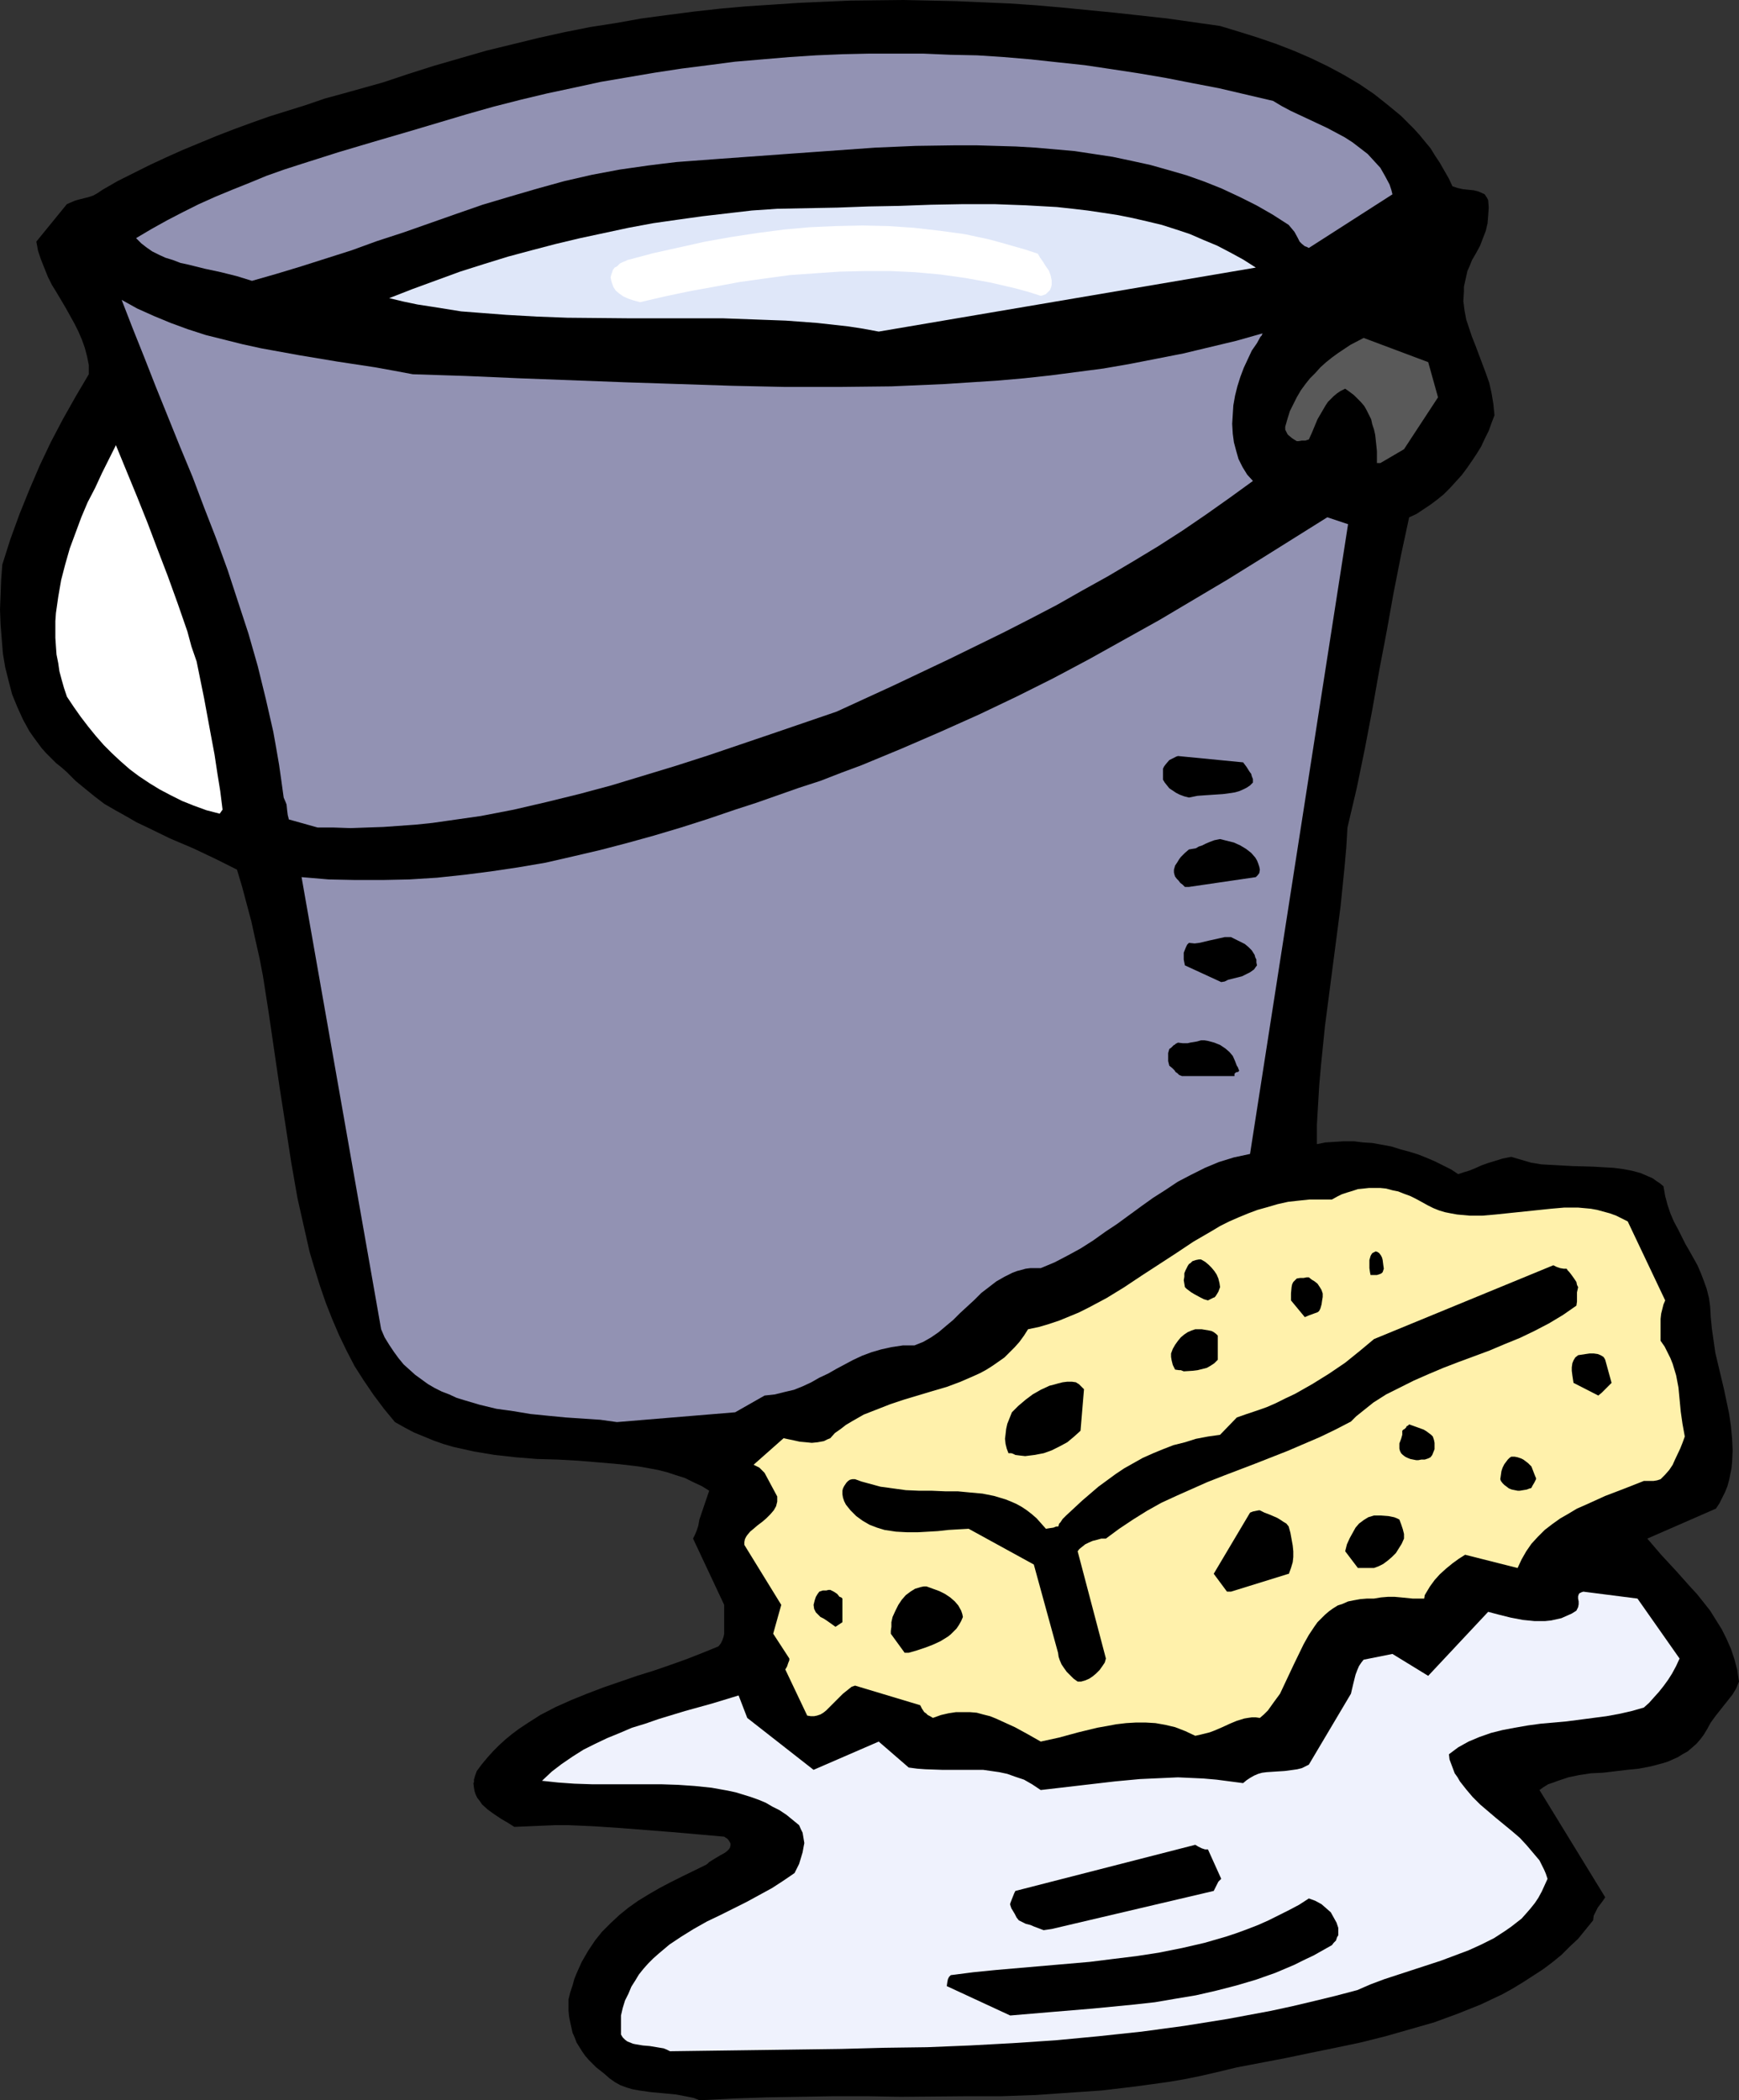 <?xml version="1.0" encoding="UTF-8" standalone="no"?>
<svg
   version="1.0"
   width="128.954mm"
   height="155.693mm"
   id="svg29"
   sodipodi:docname="Bucket &amp; Sponge 1.wmf"
   xmlns:inkscape="http://www.inkscape.org/namespaces/inkscape"
   xmlns:sodipodi="http://sodipodi.sourceforge.net/DTD/sodipodi-0.dtd"
   xmlns="http://www.w3.org/2000/svg"
   xmlns:svg="http://www.w3.org/2000/svg">
  <rect width="100%" height="100%" fill="#333333" stroke="none"/>
  <sodipodi:namedview
     id="namedview29"
     pagecolor="#ffffff"
     bordercolor="#000000"
     borderopacity="0.25"
     inkscape:showpageshadow="2"
     inkscape:pageopacity="0.0"
     inkscape:pagecheckerboard="0"
     inkscape:deskcolor="#d1d1d1"
     inkscape:document-units="mm" />
  <defs
     id="defs1">
    <pattern
       id="WMFhbasepattern"
       patternUnits="userSpaceOnUse"
       width="6"
       height="6"
       x="0"
       y="0" />
  </defs>
  <path
     style="fill:#000000;fill-opacity:1;fill-rule:evenodd;stroke:none"
     d="m 196.021,588.445 9.534,-0.485 9.211,-0.323 9.534,-0.162 9.373,-0.162 h 9.373 l 9.373,0.162 18.907,-0.162 h 9.373 l 9.373,-0.323 9.373,-0.646 9.373,-0.646 9.534,-1.131 9.373,-1.293 4.686,-0.808 4.686,-0.969 4.848,-1.131 4.686,-1.131 6.787,-1.293 6.787,-1.293 6.949,-1.454 7.11,-1.454 6.949,-1.454 7.11,-1.777 6.787,-1.939 6.787,-1.939 6.626,-2.424 3.232,-1.293 3.232,-1.293 3.07,-1.454 3.07,-1.454 2.909,-1.616 2.909,-1.777 2.747,-1.777 2.747,-1.777 2.586,-1.939 2.586,-2.1 2.262,-2.262 2.424,-2.262 2.101,-2.585 2.101,-2.585 0.162,-1.293 0.485,-0.969 0.323,-0.646 0.323,-0.646 0.97,-1.293 0.485,-0.646 0.646,-0.969 -18.422,-30.052 1.131,-0.808 1.293,-0.808 1.454,-0.485 1.293,-0.485 2.909,-0.969 3.07,-0.646 3.232,-0.485 3.394,-0.162 6.787,-0.808 3.232,-0.323 3.394,-0.646 3.07,-0.808 1.616,-0.485 1.454,-0.646 1.454,-0.646 1.293,-0.808 1.454,-0.808 1.131,-0.969 1.293,-1.131 1.131,-1.293 0.97,-1.293 0.97,-1.616 0.97,-1.777 1.293,-1.777 2.424,-3.07 1.293,-1.616 1.131,-1.454 0.97,-1.616 0.808,-1.939 -0.485,-3.231 -0.808,-3.07 -0.97,-2.908 -1.293,-2.908 -1.293,-2.585 -1.616,-2.585 -1.616,-2.585 -1.778,-2.262 -1.939,-2.424 -1.939,-2.1 -4.04,-4.524 -4.04,-4.362 -3.878,-4.524 19.23,-8.402 0.97,-1.454 0.808,-1.616 0.808,-1.616 0.646,-1.616 0.485,-1.777 0.323,-1.616 0.323,-1.616 0.162,-1.616 0.162,-3.393 -0.162,-3.393 -0.323,-3.393 -0.485,-3.393 -1.454,-6.948 -1.616,-6.786 -0.808,-3.393 -0.485,-3.393 -0.485,-3.393 -0.323,-3.231 -0.162,-2.908 -0.323,-2.424 -0.646,-2.585 -0.808,-2.262 -0.808,-2.1 -0.97,-2.262 -2.262,-4.039 -1.131,-1.939 -2.101,-4.201 -1.131,-2.1 -0.97,-2.262 -0.808,-2.424 -0.646,-2.424 -0.485,-2.747 -0.97,-0.808 -0.97,-0.646 -1.131,-0.808 -1.131,-0.485 -2.262,-0.969 -2.424,-0.646 -2.586,-0.485 -2.586,-0.323 -2.909,-0.162 -2.747,-0.162 -5.818,-0.162 -5.818,-0.323 -2.909,-0.162 -2.909,-0.485 -2.747,-0.808 -2.747,-0.808 -2.424,0.485 -2.101,0.646 -2.101,0.646 -1.778,0.646 -1.778,0.808 -1.616,0.646 -1.616,0.485 -1.454,0.485 -1.939,-1.293 -2.262,-1.131 -2.262,-1.131 -2.262,-0.969 -2.424,-0.969 -2.586,-0.808 -2.424,-0.646 -2.586,-0.808 -2.586,-0.485 -2.747,-0.485 -2.586,-0.162 -2.586,-0.323 h -2.747 l -2.586,0.162 -2.586,0.162 -2.424,0.485 v -5.493 l 0.323,-5.493 0.323,-5.493 0.485,-5.493 1.131,-11.148 1.454,-11.148 1.454,-11.148 1.454,-11.148 1.131,-11.148 0.485,-5.493 0.323,-5.493 2.586,-10.987 2.262,-10.987 2.101,-10.987 1.939,-10.987 2.101,-10.987 1.939,-10.825 2.101,-10.664 2.262,-10.502 2.101,-0.969 1.939,-1.293 1.939,-1.293 1.939,-1.454 1.778,-1.454 1.778,-1.777 1.616,-1.777 1.616,-1.777 1.454,-1.939 1.454,-2.1 1.293,-1.939 1.293,-2.1 0.97,-2.1 1.131,-2.262 0.808,-2.262 0.808,-2.1 -0.323,-3.231 -0.485,-2.908 -0.646,-2.908 -0.97,-2.747 -0.97,-2.585 -0.97,-2.585 -0.97,-2.585 -0.97,-2.424 -0.808,-2.424 -0.808,-2.424 -0.485,-2.585 -0.323,-2.585 0.162,-2.747 V 80.301 l 0.323,-1.454 0.323,-1.454 0.323,-1.454 0.646,-1.454 0.646,-1.616 1.131,-1.939 1.131,-2.1 0.808,-2.1 0.808,-2.1 0.485,-2.1 0.162,-2.1 0.162,-2.262 -0.162,-2.1 -0.323,-0.646 -0.323,-0.485 -0.323,-0.485 -0.646,-0.323 -1.131,-0.485 -1.293,-0.323 -3.07,-0.323 -1.454,-0.323 -1.454,-0.485 -0.97,-2.1 -1.293,-2.262 -1.293,-2.262 -1.293,-1.939 -1.293,-2.1 -1.616,-1.939 -1.454,-1.777 -1.616,-1.777 -3.555,-3.555 -3.717,-3.07 -3.878,-3.07 -4.04,-2.747 -4.363,-2.585 -4.525,-2.424 -4.686,-2.262 -4.848,-2.1 -5.01,-1.939 -5.171,-1.777 -5.171,-1.616 -5.333,-1.616 L 327.078,5.17 312.372,3.555 297.505,2.1 290.072,1.454 282.8,0.969 275.366,0.646 267.933,0.323 260.661,0.162 253.227,0 l -14.706,0.162 -7.434,0.323 -7.272,0.323 -7.272,0.485 -7.434,0.485 -7.272,0.646 -7.272,0.808 -7.434,0.969 -7.272,0.969 -7.272,1.293 -7.272,1.131 -7.272,1.454 -7.272,1.616 -7.272,1.777 -7.272,1.777 -7.272,2.1 -7.272,2.1 -7.11,2.262 -7.272,2.424 -10.989,3.07 -5.333,1.454 -5.171,1.777 -5.171,1.616 -5.171,1.616 -5.01,1.777 -4.848,1.777 -5.01,1.939 -4.686,1.939 -4.686,1.939 -4.686,2.1 -4.525,2.1 -4.525,2.262 -4.525,2.262 -4.202,2.424 -1.454,0.969 -1.131,0.646 -1.454,0.485 -1.293,0.323 -1.293,0.323 -1.131,0.323 -1.131,0.485 -1.131,0.485 -8.565,10.502 0.485,2.585 0.808,2.424 0.97,2.424 0.97,2.424 1.131,2.262 1.293,2.1 2.586,4.362 2.424,4.362 1.131,2.262 0.97,2.262 0.808,2.262 0.646,2.424 0.485,2.424 v 2.585 l -3.717,6.301 -3.555,6.301 -3.394,6.463 -3.07,6.463 -2.909,6.786 -2.747,6.786 -2.586,7.109 -2.262,7.109 -0.323,4.201 -0.162,4.201 L 0,170.782 l 0.162,4.201 0.323,4.039 0.323,4.039 0.646,3.878 0.97,3.878 0.97,3.716 1.454,3.555 1.616,3.555 1.778,3.231 1.131,1.616 2.262,3.07 1.293,1.454 1.293,1.293 1.454,1.454 1.616,1.293 1.454,1.293 2.424,2.424 2.747,2.262 2.586,2.1 2.747,2.1 3.07,1.777 2.909,1.616 3.07,1.777 3.07,1.454 6.302,3.07 6.464,2.747 6.141,2.908 6.141,3.07 1.454,4.847 1.293,4.847 1.293,4.847 1.131,5.17 1.131,5.009 0.97,5.009 1.616,10.341 3.07,21.004 1.616,10.341 1.616,10.502 1.778,10.179 1.131,5.009 1.131,5.009 1.131,5.009 1.454,4.847 1.454,4.686 1.616,4.686 1.778,4.524 1.939,4.524 2.101,4.362 2.262,4.362 2.586,4.039 2.747,4.039 2.909,3.878 3.07,3.716 2.586,1.454 2.747,1.454 2.747,1.131 2.747,1.131 2.747,0.969 2.747,0.808 2.909,0.646 2.909,0.646 5.818,0.969 5.818,0.646 5.979,0.485 5.818,0.162 5.818,0.323 5.818,0.485 5.656,0.485 5.494,0.646 2.747,0.485 2.586,0.485 2.586,0.646 2.424,0.808 2.586,0.808 2.262,1.131 2.424,1.131 2.101,1.293 -2.747,8.079 -0.323,1.777 -0.485,1.454 -0.485,1.131 -0.485,0.969 8.726,18.581 v 8.079 l -0.162,0.808 -0.323,0.969 -0.485,0.969 -0.646,0.808 -4.363,1.777 -4.525,1.777 -4.525,1.616 -4.686,1.616 -4.686,1.454 -9.373,3.231 -4.686,1.777 -4.363,1.777 -4.363,1.939 -4.363,2.262 -4.04,2.585 -1.939,1.293 -1.939,1.454 -1.778,1.454 -1.778,1.616 -1.616,1.616 -1.616,1.777 -1.616,1.939 -1.454,1.939 -0.485,1.293 -0.323,1.131 v 0.485 0.323 l -0.162,0.162 v 0 l 0.162,1.293 0.162,0.969 0.323,0.969 0.485,0.969 0.646,0.808 0.646,0.969 1.616,1.454 1.778,1.293 1.939,1.293 1.939,1.131 1.778,1.131 3.878,-0.162 3.717,-0.162 3.878,-0.162 h 3.717 l 7.272,0.323 7.272,0.485 14.382,1.131 7.434,0.646 7.272,0.646 0.97,0.646 0.485,0.646 0.323,0.646 v 0.485 l -0.162,0.646 -0.323,0.485 -0.485,0.485 -0.646,0.485 -1.454,0.808 -0.808,0.485 -0.808,0.485 -1.293,0.808 -0.485,0.485 -0.485,0.323 -6.626,3.231 -3.232,1.616 -3.07,1.616 -3.07,1.777 -2.909,1.777 -2.747,1.939 -2.586,2.1 -2.424,2.262 -2.424,2.424 -1.939,2.424 -1.939,2.908 -1.778,3.07 -1.454,3.231 -0.646,1.616 -0.485,1.777 -0.646,1.939 -0.485,1.939 v 1.616 1.616 l 0.162,1.616 0.323,1.616 0.323,1.454 0.323,1.454 0.646,1.454 0.485,1.293 0.808,1.293 0.808,1.293 0.808,1.131 0.97,1.131 2.101,2.1 2.262,1.777 1.454,1.293 1.616,1.131 1.454,0.808 1.778,0.646 1.616,0.485 1.778,0.323 3.394,0.485 3.555,0.323 3.394,0.323 1.778,0.323 1.616,0.323 1.616,0.323 z"
     id="path1" />
  <path
     style="fill:#eff2fd;fill-opacity:1;fill-rule:evenodd;stroke:none"
     d="m 187.779,574.712 24.078,-0.323 11.958,-0.162 11.958,-0.162 12.12,-0.323 11.958,-0.162 11.958,-0.485 11.958,-0.646 12.12,-0.808 11.958,-1.131 12.12,-1.293 11.958,-1.616 12.12,-1.939 12.12,-2.262 5.979,-1.293 6.141,-1.454 5.979,-1.454 6.141,-1.616 3.717,-1.616 3.878,-1.454 7.918,-2.585 7.918,-2.585 3.878,-1.454 3.878,-1.454 3.555,-1.616 3.555,-1.777 3.232,-2.1 1.616,-1.131 1.454,-1.131 1.454,-1.131 1.293,-1.454 1.131,-1.293 1.293,-1.616 0.97,-1.454 0.97,-1.777 0.808,-1.777 0.808,-1.777 -0.485,-1.454 -0.485,-1.131 -0.646,-1.293 -0.646,-1.293 -1.778,-2.1 -1.778,-2.1 -1.939,-2.1 -2.262,-1.939 -4.525,-3.716 -4.363,-3.716 -2.101,-2.1 -1.778,-2.1 -1.778,-2.262 -0.646,-1.131 -0.808,-1.131 -0.485,-1.293 -0.485,-1.293 -0.485,-1.293 -0.162,-1.454 1.293,-0.969 1.293,-0.969 1.454,-0.808 1.454,-0.808 3.07,-1.293 3.232,-1.131 3.232,-0.808 3.394,-0.646 3.717,-0.646 3.555,-0.485 7.272,-0.646 7.434,-0.969 3.717,-0.485 3.555,-0.646 3.555,-0.808 3.394,-0.969 1.454,-1.293 1.293,-1.454 1.454,-1.616 1.293,-1.616 1.293,-1.777 1.131,-1.777 1.131,-2.1 0.97,-2.1 -11.797,-16.803 -15.19,-1.939 -0.485,0.162 -0.323,0.162 -0.323,0.162 -0.162,0.323 -0.162,0.485 v 0.646 l 0.162,0.808 v 0.808 l -0.162,0.808 -0.485,0.969 -1.293,0.808 -1.454,0.646 -1.454,0.646 -1.454,0.323 -1.454,0.323 -1.616,0.162 h -3.07 l -3.232,-0.323 -3.394,-0.646 -3.232,-0.808 -3.07,-0.808 -16.806,17.934 -10.019,-6.14 -8.08,1.616 -0.646,0.808 -0.646,0.969 -0.485,1.131 -0.485,1.293 -0.646,2.585 -0.646,2.747 -11.797,19.873 -0.97,0.485 -0.97,0.485 -1.293,0.323 -1.131,0.162 -2.424,0.323 -2.586,0.162 -2.424,0.162 -1.293,0.162 -1.131,0.323 -1.131,0.485 -1.131,0.646 -0.97,0.646 -0.97,0.808 -3.717,-0.485 -3.717,-0.485 -3.717,-0.323 -3.555,-0.162 -3.555,-0.162 -3.555,0.162 -7.11,0.323 -6.949,0.646 -6.949,0.808 -6.949,0.808 -6.949,0.808 -2.424,-1.616 -2.262,-1.293 -2.424,-0.808 -2.262,-0.808 -2.262,-0.485 -2.262,-0.323 -2.262,-0.323 h -2.262 -4.686 -2.262 -2.262 l -4.686,-0.162 -2.262,-0.162 -2.424,-0.323 -8.403,-7.271 -18.261,7.917 -18.584,-14.541 -2.424,-6.301 -7.434,2.262 -7.595,2.1 -7.434,2.262 -3.717,1.293 -3.717,1.131 -3.394,1.454 -3.555,1.454 -3.394,1.616 -3.232,1.616 -3.07,1.939 -3.07,2.1 -2.747,2.1 -2.747,2.585 4.525,0.485 4.525,0.323 4.848,0.162 h 4.686 5.01 4.848 4.848 l 4.848,0.162 4.686,0.323 4.686,0.485 4.525,0.808 2.262,0.485 2.101,0.646 2.101,0.646 2.262,0.808 1.939,0.808 1.939,1.131 1.939,0.969 1.939,1.293 1.778,1.454 1.778,1.454 0.485,1.131 0.485,0.969 0.162,0.969 0.162,0.969 0.162,0.969 -0.162,0.808 -0.323,1.777 -0.485,1.616 -0.485,1.616 -0.646,1.293 -0.646,1.293 -3.07,2.1 -3.232,2.1 -3.555,1.939 -3.555,1.939 -7.434,3.716 -3.717,1.777 -3.717,2.1 -3.394,2.1 -3.394,2.262 -3.07,2.585 -1.454,1.293 -1.454,1.454 -1.293,1.454 -1.293,1.616 -0.97,1.616 -1.131,1.777 -0.808,1.939 -0.97,1.939 -0.646,2.1 -0.485,2.1 v 5.332 l 0.485,0.808 0.646,0.646 0.646,0.485 0.808,0.323 0.808,0.323 0.808,0.162 1.939,0.323 1.939,0.162 1.939,0.323 1.939,0.323 0.808,0.323 z"
     id="path2" />
  <path
     style="fill:#000000;fill-opacity:1;fill-rule:evenodd;stroke:none"
     d="m 283.123,564.694 11.474,-0.969 11.635,-0.969 11.635,-1.131 5.818,-0.646 5.656,-0.969 5.818,-0.969 5.656,-1.293 5.656,-1.454 5.494,-1.616 5.494,-1.939 5.333,-2.262 2.586,-1.293 2.747,-1.293 2.586,-1.454 2.586,-1.454 0.485,-0.646 0.646,-0.646 0.323,-0.969 0.323,-0.485 v -0.646 -1.454 l -0.485,-1.454 -0.808,-1.454 -0.808,-1.454 -1.293,-1.131 -1.293,-1.131 -1.778,-0.969 -1.778,-0.646 -2.747,1.777 -2.747,1.454 -2.909,1.454 -2.909,1.454 -2.909,1.293 -2.909,1.131 -3.07,1.131 -2.909,0.969 -6.141,1.777 -6.302,1.454 -6.464,1.293 -6.302,0.969 -6.626,0.808 -6.464,0.808 -13.09,1.131 -13.09,1.131 -6.464,0.646 -6.302,0.808 -0.485,0.485 -0.323,0.646 -0.162,0.808 -0.162,1.131 z"
     id="path3" />
  <path
     style="fill:#000000;fill-opacity:1;fill-rule:evenodd;stroke:none"
     d="m 294.758,540.459 45.41,-10.664 0.323,-0.646 0.485,-0.969 0.485,-0.969 0.808,-0.808 -3.717,-8.24 h -0.323 -0.485 l -0.97,-0.323 -0.97,-0.485 -0.808,-0.485 -50.419,12.926 -0.323,0.646 -0.323,0.808 -0.323,0.808 -0.485,1.293 v 0.162 0.162 l 0.323,0.969 0.485,0.808 0.485,0.808 0.485,0.969 0.646,0.808 0.97,0.485 0.97,0.485 1.293,0.323 1.131,0.485 1.293,0.485 1.293,0.485 z"
     id="path4" />
  <path
     style="fill:#fff1ab;fill-opacity:1;fill-rule:evenodd;stroke:none"
     d="m 291.688,487.948 5.171,-1.131 5.333,-1.454 5.333,-1.293 2.747,-0.485 2.586,-0.485 2.747,-0.323 2.747,-0.162 h 2.747 l 2.747,0.162 2.747,0.485 2.747,0.646 2.909,1.131 2.747,1.293 1.454,-0.323 1.293,-0.323 1.293,-0.323 1.293,-0.485 2.262,-0.969 2.101,-0.969 1.939,-0.808 2.101,-0.646 0.97,-0.162 1.131,-0.162 h 1.131 l 1.131,0.162 1.131,-0.969 1.131,-1.131 1.616,-2.262 1.778,-2.424 1.293,-2.747 2.586,-5.493 2.747,-5.655 1.454,-2.585 1.616,-2.424 0.808,-1.131 1.131,-1.131 0.97,-0.969 1.131,-0.969 1.131,-0.808 1.293,-0.808 1.454,-0.485 1.454,-0.646 1.616,-0.323 1.778,-0.323 1.939,-0.162 h 1.939 l 1.939,-0.323 1.939,-0.162 h 1.939 l 1.778,0.162 1.616,0.162 1.616,0.162 h 1.616 1.616 l 0.162,-0.969 0.485,-0.808 0.97,-1.616 1.293,-1.777 1.454,-1.616 1.778,-1.616 1.778,-1.454 1.778,-1.293 1.778,-1.131 14.706,3.716 1.131,-2.424 1.293,-2.262 1.454,-2.1 1.778,-1.939 1.939,-1.939 2.101,-1.616 2.262,-1.616 2.262,-1.293 2.424,-1.454 2.586,-1.131 5.333,-2.424 5.494,-2.1 5.333,-2.1 h 1.454 1.293 l 0.97,-0.162 0.97,-0.323 1.293,-1.293 1.131,-1.293 0.97,-1.454 0.646,-1.454 1.454,-3.07 0.646,-1.616 0.646,-1.777 -0.646,-3.555 -0.485,-3.393 -0.323,-3.393 -0.323,-3.393 -0.646,-3.393 -0.485,-1.616 -0.485,-1.616 -0.646,-1.616 -0.808,-1.616 -0.808,-1.616 -1.131,-1.616 v -3.07 -3.07 l 0.162,-1.454 0.323,-1.293 0.323,-1.293 0.485,-1.131 -10.504,-22.135 -1.616,-0.808 -1.616,-0.808 -1.778,-0.646 -1.778,-0.485 -1.778,-0.485 -1.778,-0.323 -1.778,-0.162 -1.778,-0.162 h -3.878 l -3.717,0.323 -7.757,0.808 -7.757,0.808 -3.717,0.323 h -3.555 l -1.778,-0.162 -1.778,-0.162 -1.778,-0.323 -1.616,-0.323 -1.616,-0.485 -1.616,-0.646 -1.616,-0.808 -1.454,-0.808 -1.778,-0.969 -1.616,-0.808 -1.778,-0.646 -1.616,-0.646 -1.616,-0.323 -1.778,-0.485 -1.616,-0.162 h -1.454 -1.778 l -1.454,0.162 -1.616,0.162 -1.454,0.485 -1.616,0.485 -1.454,0.485 -1.293,0.646 -1.454,0.808 h -3.232 -3.07 l -3.07,0.323 -2.909,0.323 -2.909,0.646 -2.747,0.808 -2.909,0.808 -2.586,0.969 -2.747,1.131 -2.586,1.131 -2.586,1.293 -2.424,1.454 -5.01,2.908 -4.848,3.231 -9.696,6.301 -4.848,3.231 -5.01,3.07 -5.171,2.747 -2.586,1.293 -2.747,1.131 -2.747,1.131 -2.909,0.969 -2.747,0.808 -3.07,0.646 -1.131,1.777 -1.293,1.777 -1.293,1.454 -1.454,1.454 -1.454,1.454 -1.616,1.131 -1.616,1.131 -1.778,1.131 -1.778,0.969 -1.778,0.808 -3.717,1.616 -3.878,1.454 -3.878,1.131 -8.08,2.424 -3.878,1.293 -3.717,1.454 -3.717,1.454 -3.394,1.939 -1.616,0.969 -1.454,1.131 -1.616,1.131 -1.293,1.454 -0.808,0.323 -0.97,0.485 -1.778,0.323 -1.616,0.162 -1.616,-0.162 -1.778,-0.162 -1.454,-0.323 -3.07,-0.646 -8.403,7.432 1.616,0.808 0.646,0.646 0.808,0.808 3.555,6.624 v 0.808 0.646 l -0.162,0.646 -0.162,0.646 -0.646,1.131 -0.97,1.131 -1.131,1.131 -1.131,0.969 -1.293,0.969 -1.131,0.969 -0.97,0.808 -0.808,0.969 -0.323,0.485 -0.323,0.646 -0.162,0.808 v 0.808 l 10.342,16.803 -2.262,8.079 4.525,6.948 v 0.162 0.323 l -0.323,0.808 -0.323,0.969 -0.485,0.808 6.141,12.926 0.97,0.162 h 0.97 l 0.808,-0.162 0.97,-0.323 0.808,-0.485 0.808,-0.646 1.454,-1.454 1.616,-1.616 1.616,-1.616 0.808,-0.646 0.808,-0.646 0.808,-0.646 0.97,-0.323 18.261,5.493 0.485,0.969 0.646,0.969 0.485,0.323 0.485,0.485 0.646,0.323 0.808,0.485 2.262,-0.808 2.101,-0.485 2.101,-0.323 h 1.939 1.939 l 1.939,0.162 1.778,0.485 1.939,0.485 1.616,0.646 1.778,0.808 3.555,1.616 1.778,0.969 1.778,0.969 z"
     id="path5" />
  <path
     style="fill:#000000;fill-opacity:1;fill-rule:evenodd;stroke:none"
     d="m 303,471.144 1.131,-0.323 1.131,-0.485 0.97,-0.646 0.97,-0.808 0.97,-0.969 0.808,-1.131 0.646,-0.969 0.323,-1.131 -7.918,-30.052 0.485,-0.646 0.808,-0.646 0.808,-0.646 0.97,-0.485 1.131,-0.485 1.293,-0.323 1.131,-0.323 h 1.293 l 3.717,-2.747 3.878,-2.585 3.878,-2.424 4.04,-2.262 4.202,-1.939 4.363,-1.939 4.363,-1.939 4.525,-1.777 8.888,-3.393 9.05,-3.555 4.525,-1.939 4.525,-1.939 4.363,-2.1 4.363,-2.262 1.454,-1.454 1.616,-1.293 3.232,-2.585 3.555,-2.262 3.878,-1.939 3.878,-1.939 4.04,-1.777 4.202,-1.777 4.202,-1.616 8.726,-3.231 4.202,-1.777 4.363,-1.777 4.04,-1.939 4.04,-2.1 4.04,-2.424 3.717,-2.585 0.162,-1.131 v -1.293 -1.293 l 0.323,-1.454 -0.323,-0.646 -0.162,-0.808 -0.646,-0.969 -0.808,-1.131 -0.646,-0.808 -0.323,-0.323 -0.323,-0.485 h -0.323 -0.485 l -0.97,-0.162 -0.97,-0.323 -0.97,-0.485 -50.258,20.681 -3.878,3.231 -4.202,3.393 -4.525,3.07 -4.686,2.908 -4.848,2.747 -2.747,1.293 -2.586,1.293 -2.586,1.131 -2.747,0.969 -2.909,0.969 -2.747,0.969 -4.686,4.847 -3.394,0.485 -3.394,0.646 -3.07,0.969 -3.232,0.808 -2.909,1.131 -2.747,1.131 -2.909,1.293 -2.586,1.454 -2.586,1.454 -2.424,1.616 -2.424,1.777 -2.424,1.777 -2.262,1.939 -2.262,1.939 -4.525,4.201 -0.97,0.969 -0.646,0.969 -0.323,0.323 -0.162,0.485 v 0.162 l -0.162,0.162 h -0.162 -0.323 l -0.808,0.323 -1.131,0.162 -0.97,0.162 -1.293,-1.454 -1.293,-1.454 -1.293,-1.131 -1.454,-1.131 -1.454,-0.969 -1.454,-0.808 -1.454,-0.646 -1.616,-0.646 -1.616,-0.485 -1.616,-0.485 -3.232,-0.646 -3.555,-0.323 -3.394,-0.323 h -3.555 l -3.717,-0.162 h -3.555 l -3.717,-0.162 -3.555,-0.485 -3.555,-0.485 -3.555,-0.969 -1.778,-0.485 -1.778,-0.646 h -0.808 l -0.646,0.162 -0.485,0.323 -0.485,0.485 -0.646,0.969 -0.323,0.646 -0.162,0.646 v 0.969 l 0.162,0.969 0.323,0.969 0.485,0.969 0.646,0.808 0.646,0.808 0.808,0.808 0.808,0.808 1.778,1.293 1.939,1.131 2.101,0.808 2.101,0.646 3.232,0.485 3.07,0.162 h 3.07 l 2.909,-0.162 2.747,-0.162 2.909,-0.323 2.747,-0.162 2.909,-0.162 18.261,10.017 6.787,24.721 0.162,1.131 0.323,0.969 0.485,1.131 0.646,0.969 0.808,1.131 0.97,0.969 0.97,0.969 1.131,0.808 z"
     id="path6" />
  <path
     style="fill:#000000;fill-opacity:1;fill-rule:evenodd;stroke:none"
     d="m 254.681,463.065 2.262,-0.646 2.424,-0.808 2.101,-0.808 2.101,-0.969 2.101,-1.293 0.808,-0.646 0.808,-0.808 0.808,-0.808 0.646,-0.969 0.646,-1.131 0.485,-1.131 -0.162,-0.808 -0.323,-0.969 -0.808,-1.454 -0.97,-1.131 -1.293,-1.131 -1.454,-0.969 -1.616,-0.808 -1.778,-0.646 -1.778,-0.646 h -0.808 l -0.808,0.162 -1.616,0.485 -1.293,0.808 -1.293,0.969 -1.131,1.293 -0.97,1.454 -0.808,1.616 -0.808,1.777 -0.323,1.454 v 1.293 l -0.162,1.131 v 0.808 l 3.878,5.332 z"
     id="path7" />
  <path
     style="fill:#000000;fill-opacity:1;fill-rule:evenodd;stroke:none"
     d="m 236.097,454.502 v -6.624 l -0.323,-0.323 -0.485,-0.162 -0.646,-0.808 -0.97,-0.646 -0.97,-0.485 h -0.485 l -0.646,0.162 h -0.97 l -0.97,0.323 -0.485,0.646 -0.485,0.808 -0.323,0.969 -0.323,1.293 0.162,1.131 0.485,0.969 0.646,0.646 0.646,0.646 0.97,0.485 0.97,0.646 1.131,0.808 1.131,0.808 z"
     id="path8" />
  <path
     style="fill:#000000;fill-opacity:1;fill-rule:evenodd;stroke:none"
     d="m 345.016,445.939 16.16,-5.009 v 0.162 l 0.646,-1.777 0.485,-1.616 0.162,-1.454 v -1.616 l -0.162,-1.616 -0.323,-1.777 -0.323,-1.777 -0.485,-1.777 -0.646,-0.808 -0.808,-0.485 -0.97,-0.646 -0.808,-0.485 -1.131,-0.485 -1.131,-0.485 -1.293,-0.485 -1.293,-0.646 h -0.323 l -0.808,0.162 -0.808,0.162 -0.808,0.323 -10.181,17.127 3.717,5.009 z"
     id="path9" />
  <path
     style="fill:#000000;fill-opacity:1;fill-rule:evenodd;stroke:none"
     d="m 382.184,439.314 h 2.909 l 1.293,-0.485 1.293,-0.646 1.293,-0.969 1.131,-0.969 1.131,-1.131 0.808,-1.293 0.808,-1.293 0.646,-1.454 v -1.293 l -0.323,-1.293 -0.485,-1.454 -0.485,-1.293 -0.646,-0.323 -0.808,-0.323 -0.808,-0.162 -0.808,-0.162 -2.101,-0.162 h -1.939 l -1.616,0.485 -1.293,0.808 -1.293,0.969 -0.97,1.131 -0.808,1.454 -0.808,1.454 -0.808,1.777 -0.485,1.939 3.555,4.686 z"
     id="path10" />
  <path
     style="fill:#000000;fill-opacity:1;fill-rule:evenodd;stroke:none"
     d="m 425.331,417.664 h 0.646 l 0.97,-0.162 0.97,-0.162 0.808,-0.323 h 0.162 l 0.323,-0.162 0.323,-0.646 0.485,-0.808 0.485,-0.969 v -0.323 l -0.162,-0.323 -0.323,-0.808 -0.808,-2.1 -0.97,-0.969 -1.293,-0.969 -0.646,-0.323 -0.97,-0.323 -0.808,-0.162 h -0.97 l -0.485,0.323 -0.485,0.485 -0.485,0.646 -0.485,0.646 -0.485,0.969 -0.323,0.969 -0.162,1.131 -0.162,1.131 0.162,0.485 0.485,0.646 0.485,0.485 0.646,0.485 0.646,0.485 0.808,0.323 0.808,0.162 z"
     id="path11" />
  <path
     style="fill:#000000;fill-opacity:1;fill-rule:evenodd;stroke:none"
     d="m 396.889,409.1 h 0.646 l 0.808,-0.162 h 0.97 l 0.97,-0.323 0.646,-0.323 0.485,-0.646 0.323,-0.808 0.323,-0.808 v -0.808 -0.969 l -0.162,-0.808 -0.323,-0.969 -0.485,-0.485 -0.646,-0.485 -0.646,-0.485 -0.808,-0.485 -1.778,-0.646 -2.262,-0.808 -0.323,0.323 -0.323,0.162 -0.162,0.162 v 0.162 l -0.162,0.162 -0.323,0.323 -0.323,0.162 -0.323,0.323 v 1.131 l -0.323,1.131 -0.485,1.293 v 0.646 0.808 l 0.162,0.646 0.323,0.646 0.485,0.485 0.646,0.485 0.646,0.323 0.808,0.323 0.808,0.162 z"
     id="path12" />
  <path
     style="fill:#000000;fill-opacity:1;fill-rule:evenodd;stroke:none"
     d="m 284.577,407.646 1.293,0.162 1.454,0.162 1.293,-0.162 1.293,-0.162 2.586,-0.485 2.262,-0.808 2.262,-1.131 2.101,-1.131 1.939,-1.616 1.778,-1.616 0.97,-11.633 -0.485,-0.485 -0.485,-0.485 -0.485,-0.485 -0.323,-0.162 -0.485,-0.323 -1.131,-0.162 h -1.293 l -1.293,0.162 -1.293,0.323 -1.131,0.323 -1.293,0.323 -2.424,1.131 -2.262,1.293 -1.939,1.454 -2.101,1.777 -1.778,1.777 -0.646,1.616 -0.646,1.616 -0.323,1.454 -0.162,1.454 -0.162,1.293 0.162,1.454 0.323,1.293 0.485,1.293 h 0.808 l 0.485,0.162 z"
     id="path13" />
  <path
     style="fill:#9292b3;fill-opacity:1;fill-rule:evenodd;stroke:none"
     d="m 172.912,398.437 33.128,-2.747 8.242,-4.686 2.909,-0.323 2.586,-0.646 2.747,-0.646 2.424,-0.969 2.424,-1.131 2.262,-1.293 2.424,-1.131 2.262,-1.293 4.848,-2.585 2.424,-1.131 2.586,-0.969 2.747,-0.808 2.909,-0.646 3.232,-0.485 h 1.616 1.616 l 2.424,-0.969 2.262,-1.293 2.101,-1.454 2.101,-1.777 1.939,-1.616 1.939,-1.939 4.04,-3.716 1.939,-1.939 2.101,-1.616 2.101,-1.616 2.262,-1.293 2.262,-1.131 1.293,-0.485 2.424,-0.646 1.293,-0.162 h 1.454 1.454 l 3.878,-1.616 3.717,-1.939 3.555,-1.939 3.555,-2.262 3.394,-2.424 3.394,-2.262 6.626,-4.847 3.394,-2.424 3.555,-2.262 3.394,-2.262 3.717,-1.939 3.878,-1.939 3.878,-1.616 2.101,-0.646 2.101,-0.646 2.262,-0.485 2.262,-0.485 27.472,-176.437 -5.818,-1.939 -18.584,11.633 -9.373,5.817 -9.534,5.655 -9.534,5.655 -9.858,5.493 -9.858,5.493 -10.019,5.332 -10.342,5.17 -10.504,5.009 -10.827,4.847 -10.827,4.686 -11.312,4.686 -5.656,2.1 -5.818,2.262 -5.979,1.939 -5.979,2.1 -5.979,2.1 -5.979,1.939 -7.595,2.585 -7.595,2.424 -7.595,2.262 -7.595,2.1 -7.434,1.939 -7.595,1.777 -7.757,1.777 -7.595,1.293 -7.595,1.131 -7.595,0.969 -7.595,0.808 -7.757,0.485 -7.595,0.162 h -7.434 l -7.595,-0.162 -7.595,-0.646 22.301,126.672 0.97,2.262 1.293,2.1 1.293,1.939 1.293,1.777 1.454,1.777 1.616,1.454 1.616,1.454 1.778,1.293 1.778,1.293 1.939,1.131 1.939,0.969 2.101,0.808 2.101,0.969 2.101,0.646 4.363,1.293 4.686,1.131 4.686,0.646 4.848,0.808 4.848,0.485 5.01,0.485 4.848,0.323 4.848,0.323 z"
     id="path14" />
  <path
     style="fill:#000000;fill-opacity:1;fill-rule:evenodd;stroke:none"
     d="m 448.924,390.197 0.162,-0.162 0.323,-0.323 0.646,-0.646 1.616,-1.616 -1.778,-6.463 -0.162,-0.323 -0.323,-0.485 -0.808,-0.485 -0.808,-0.323 -1.131,-0.162 h -1.131 l -1.131,0.162 -2.101,0.323 -0.808,0.646 -0.485,0.808 -0.323,0.808 -0.162,1.131 v 0.969 l 0.162,1.293 0.323,2.1 6.949,3.555 z"
     id="path15" />
  <path
     style="fill:#000000;fill-opacity:1;fill-rule:evenodd;stroke:none"
     d="m 331.764,384.218 2.586,-0.162 1.293,-0.162 1.293,-0.323 1.293,-0.323 1.131,-0.646 0.97,-0.646 0.97,-0.969 v -6.786 l -0.485,-0.485 -0.646,-0.485 -0.646,-0.323 -0.808,-0.162 -1.939,-0.323 h -1.778 l -0.97,0.323 -1.131,0.485 -0.97,0.646 -0.97,0.808 -0.808,0.969 -0.808,1.131 -0.646,1.131 -0.485,1.293 v 0.969 l 0.162,0.969 0.323,1.293 0.323,0.646 0.323,0.646 1.131,0.162 h 0.485 z"
     id="path16" />
  <path
     style="fill:#000000;fill-opacity:1;fill-rule:evenodd;stroke:none"
     d="m 366.832,368.546 1.778,-0.646 0.485,-0.162 0.323,-0.162 0.323,-0.323 0.323,-0.646 0.323,-1.131 0.162,-1.131 0.162,-0.969 v -0.969 l -0.323,-0.969 -0.485,-0.808 -0.646,-0.969 -0.808,-0.646 -0.808,-0.485 -0.808,-0.646 h -0.646 l -0.808,0.162 h -0.97 l -0.97,0.162 -0.485,0.485 -0.485,0.485 -0.323,0.646 -0.162,0.808 -0.162,1.777 v 1.939 l 3.878,4.686 z"
     id="path17" />
  <path
     style="fill:#000000;fill-opacity:1;fill-rule:evenodd;stroke:none"
     d="m 338.552,364.345 1.616,-0.808 h 0.162 l 0.162,-0.162 0.162,-0.162 0.323,-0.485 0.485,-0.808 0.485,-1.293 -0.162,-1.131 -0.323,-1.293 -0.485,-1.131 -0.646,-0.969 -0.808,-0.969 -0.808,-0.808 -0.97,-0.808 -1.131,-0.646 h -0.646 l -0.808,0.162 -0.97,0.323 -0.485,0.485 -0.485,0.323 -0.323,0.485 -0.323,0.646 -0.323,0.646 -0.323,0.808 v 0.969 l -0.162,0.969 0.162,0.969 0.162,0.969 0.485,0.485 0.646,0.485 0.646,0.485 0.808,0.485 1.778,0.969 0.97,0.485 z"
     id="path18" />
  <path
     style="fill:#000000;fill-opacity:1;fill-rule:evenodd;stroke:none"
     d="m 385.092,357.236 h 0.808 l 0.97,-0.323 0.323,-0.162 0.323,-0.323 0.162,-0.485 0.162,-0.485 -0.162,-1.131 -0.162,-1.293 -0.162,-0.646 -0.323,-0.646 -0.485,-0.646 -0.485,-0.323 -0.485,-0.162 -0.323,0.162 -0.323,0.162 -0.323,0.162 -0.323,0.485 -0.162,0.323 -0.323,1.131 v 1.131 1.131 l 0.162,1.131 0.162,0.808 z"
     id="path19" />
  <path
     style="fill:#000000;fill-opacity:1;fill-rule:evenodd;stroke:none"
     d="m 333.219,301.493 h 12.766 v -0.323 -0.323 l 0.323,-0.323 0.323,-0.162 h 0.323 l 0.162,-0.162 0.162,-0.162 v -0.162 l -0.162,-0.323 -0.162,-0.485 -0.323,-0.485 -0.485,-1.293 -0.646,-1.454 -0.97,-1.131 -1.131,-0.969 -1.454,-0.969 -1.616,-0.646 -1.778,-0.485 -0.97,-0.162 h -0.97 l -1.131,0.323 -0.97,0.162 -0.97,0.162 -0.646,0.162 h -1.454 l -1.293,-0.162 -0.323,0.162 -0.323,0.162 -0.162,0.162 -0.162,0.162 h -0.162 l -0.162,0.162 -0.485,0.485 -0.162,0.162 -0.485,0.323 -0.323,1.131 v 1.131 1.131 l 0.323,1.293 0.808,0.646 0.646,0.646 0.323,0.485 0.485,0.323 0.485,0.485 0.808,0.323 z"
     id="path20" />
  <path
     style="fill:#000000;fill-opacity:1;fill-rule:evenodd;stroke:none"
     d="m 343.238,274.996 0.97,-0.485 1.293,-0.323 2.586,-0.646 1.293,-0.646 0.97,-0.485 1.131,-0.808 0.323,-0.485 0.485,-0.646 -0.162,-0.808 v -0.808 l -0.323,-0.646 -0.162,-0.646 -0.808,-1.293 -0.97,-0.969 -0.97,-0.808 -1.293,-0.646 -1.293,-0.646 -1.293,-0.646 h -1.778 l -1.454,0.323 -2.909,0.646 -2.747,0.646 -1.293,0.162 -1.616,-0.162 -0.485,0.485 -0.323,0.646 -0.323,0.808 -0.323,0.808 v 0.808 1.131 l 0.162,0.808 0.162,0.808 10.181,4.686 z"
     id="path21" />
  <path
     style="fill:#000000;fill-opacity:1;fill-rule:evenodd;stroke:none"
     d="m 333.219,248.498 18.746,-2.747 v 0 l 0.162,-0.162 0.323,-0.323 0.485,-0.646 0.162,-0.969 -0.162,-0.808 -0.323,-0.969 -0.323,-0.808 -0.485,-0.808 -1.131,-1.293 -1.454,-1.131 -1.616,-0.969 -1.778,-0.808 -1.939,-0.485 -1.939,-0.485 -1.616,0.323 -1.293,0.485 -1.131,0.485 -0.97,0.485 -0.97,0.323 -0.808,0.485 -0.97,0.162 -0.97,0.162 -1.131,0.969 -1.131,1.131 -0.485,0.646 -0.485,0.808 -0.646,0.969 -0.323,1.131 v 0.808 l 0.162,0.646 0.162,0.485 0.485,0.646 0.485,0.485 0.485,0.646 0.646,0.485 0.646,0.646 z"
     id="path22" />
  <path
     style="fill:#9292b3;fill-opacity:1;fill-rule:evenodd;stroke:none"
     d="m 89.041,231.856 h 4.525 l 4.686,0.162 4.525,-0.162 4.686,-0.162 4.525,-0.323 4.525,-0.323 4.686,-0.485 4.525,-0.646 9.05,-1.293 9.211,-1.777 9.05,-2.1 9.211,-2.262 9.05,-2.424 9.05,-2.747 9.05,-2.747 9.05,-2.908 18.099,-6.14 17.938,-6.14 15.837,-7.271 15.675,-7.432 7.595,-3.716 7.595,-3.716 7.595,-3.878 7.434,-3.878 7.11,-4.039 7.272,-4.039 7.11,-4.201 6.949,-4.201 6.787,-4.362 6.626,-4.524 6.626,-4.686 6.464,-4.686 -1.616,-1.777 -1.293,-2.1 -1.131,-2.262 -0.646,-2.262 -0.646,-2.424 -0.323,-2.424 -0.162,-2.747 0.162,-2.585 0.162,-2.585 0.485,-2.747 0.646,-2.585 0.808,-2.585 0.97,-2.585 1.131,-2.424 1.131,-2.424 1.454,-2.1 0.97,-1.777 0.323,-0.323 0.162,-0.323 v -0.162 l 0.162,-0.162 -7.434,2.1 -7.434,1.777 -7.434,1.777 -7.434,1.454 -7.434,1.454 -7.434,1.293 -7.434,0.969 -7.434,0.969 -7.434,0.808 -7.434,0.646 -7.434,0.485 -7.434,0.485 -7.434,0.323 -7.434,0.323 -14.706,0.162 h -15.029 l -14.867,-0.323 -14.867,-0.485 -14.867,-0.485 -29.896,-1.131 -14.867,-0.646 -15.029,-0.485 -5.171,-0.969 -5.333,-0.969 -10.666,-1.616 -10.666,-1.777 -5.333,-0.969 -5.333,-0.969 -5.171,-1.131 -5.171,-1.293 -5.171,-1.293 -5.01,-1.616 -4.848,-1.777 -4.686,-1.939 -4.686,-2.1 -4.363,-2.424 3.07,7.917 3.232,8.079 3.232,8.24 3.394,8.402 3.394,8.402 3.555,8.563 3.232,8.563 3.394,8.725 3.232,8.886 2.909,8.886 2.909,8.886 2.586,9.048 2.262,9.21 2.101,9.21 0.808,4.524 0.808,4.686 0.646,4.524 0.646,4.686 0.485,1.131 0.323,0.808 0.162,1.616 0.162,1.293 0.162,0.646 0.162,0.646 z"
     id="path23" />
  <path
     style="fill:#ffffff;fill-opacity:1;fill-rule:evenodd;stroke:none"
     d="m 62.378,226.847 -0.646,-5.17 -0.808,-5.009 -0.808,-5.332 -0.97,-5.17 -1.939,-10.502 -2.101,-10.341 -1.454,-4.201 -1.131,-4.201 -2.747,-7.917 -2.747,-7.594 -2.909,-7.594 -2.747,-7.271 -2.909,-7.271 -5.979,-14.541 -1.939,3.878 -1.939,3.878 -1.939,4.201 -2.101,4.039 -1.778,4.201 -1.616,4.362 -1.616,4.362 -1.293,4.524 -1.131,4.362 -0.808,4.686 -0.646,4.524 -0.162,2.262 v 2.424 2.262 l 0.162,2.424 0.162,2.262 0.485,2.424 0.323,2.262 0.646,2.424 0.646,2.262 0.808,2.424 1.939,2.908 1.939,2.747 2.101,2.747 2.101,2.585 2.262,2.585 2.262,2.262 2.424,2.262 2.586,2.262 2.586,1.939 2.909,1.939 2.909,1.777 3.07,1.616 3.232,1.616 3.232,1.293 3.555,1.293 3.717,0.969 z"
     id="path24" />
  <path
     style="fill:#000000;fill-opacity:1;fill-rule:evenodd;stroke:none"
     d="m 333.219,223.454 2.424,-0.485 2.262,-0.162 2.424,-0.162 2.424,-0.162 2.424,-0.323 0.97,-0.162 1.131,-0.323 1.131,-0.485 0.97,-0.485 0.97,-0.646 0.808,-0.808 v -0.969 l -0.323,-0.808 -0.162,-0.646 -0.485,-0.646 -0.808,-1.293 -0.485,-0.646 -0.485,-0.646 -18.261,-1.777 -0.485,0.162 -0.646,0.323 -0.646,0.323 -0.646,0.323 -0.97,1.131 -0.485,0.646 -0.323,0.646 v 3.07 l 0.485,0.808 0.646,0.808 0.646,0.808 0.97,0.646 0.97,0.646 0.97,0.485 1.293,0.485 z"
     id="path25" />
  <path
     style="fill:#595959;fill-opacity:1;fill-rule:evenodd;stroke:none"
     d="m 386.87,129.742 6.626,-3.878 9.534,-14.541 -2.747,-9.856 -18.099,-6.786 -3.717,1.939 -3.394,2.262 -1.778,1.293 -1.616,1.293 -1.616,1.454 -1.454,1.616 -1.454,1.454 -1.293,1.616 -1.293,1.777 -1.131,1.939 -0.97,1.939 -0.97,1.939 -0.646,2.1 -0.646,2.262 v 0.808 l 0.323,0.646 0.323,0.646 0.323,0.323 0.97,0.808 1.293,0.808 h 0.485 l 0.97,-0.162 h 0.97 l 0.97,-0.323 0.808,-1.777 1.616,-3.878 1.131,-1.939 1.131,-1.939 0.646,-0.969 1.616,-1.616 0.97,-0.808 0.97,-0.646 1.293,-0.646 1.131,0.808 1.293,0.969 0.97,0.969 0.97,0.969 0.97,1.131 0.646,1.131 0.646,1.293 0.646,1.293 0.323,1.454 0.485,1.454 0.323,1.454 0.162,1.454 0.323,3.07 v 3.393 z"
     id="path26" />
  <path
     style="fill:#dfe7f9;fill-opacity:1;fill-rule:evenodd;stroke:none"
     d="m 246.278,92.904 105.686,-17.934 -3.555,-2.262 -3.555,-1.939 -3.717,-1.939 -3.878,-1.616 -3.717,-1.616 -3.878,-1.293 -4.04,-1.293 -4.04,-0.969 -4.202,-0.969 -4.04,-0.808 -4.202,-0.646 -4.363,-0.646 -4.202,-0.485 -4.363,-0.485 -8.726,-0.485 -8.726,-0.323 h -8.888 l -8.888,0.162 -8.888,0.323 -8.726,0.162 -8.726,0.323 -8.403,0.162 -8.403,0.162 -7.11,0.485 -6.949,0.808 -6.949,0.808 -6.949,0.969 -6.787,0.969 -6.949,1.293 -6.787,1.454 -6.787,1.454 -6.787,1.616 -6.787,1.777 -6.626,1.777 L 135.582,74 l -6.626,2.1 -6.626,2.424 -6.626,2.424 -6.626,2.585 4.04,0.969 3.878,0.808 4.202,0.646 4.04,0.646 4.04,0.646 4.202,0.323 8.403,0.646 8.565,0.485 8.565,0.323 17.453,0.162 h 17.453 8.726 l 8.888,0.323 8.726,0.323 8.726,0.646 8.726,0.969 4.202,0.646 z"
     id="path27" />
  <path
     style="fill:#ffffff;fill-opacity:1;fill-rule:evenodd;stroke:none"
     d="m 179.376,84.664 6.949,-1.616 6.949,-1.454 7.11,-1.293 6.949,-1.293 6.949,-0.969 7.11,-0.969 6.949,-0.485 7.11,-0.485 6.949,-0.162 h 7.11 l 6.949,0.323 7.11,0.646 6.949,0.969 7.11,1.293 6.949,1.616 3.555,0.969 3.555,1.131 0.646,-0.162 0.808,-0.323 0.646,-0.646 0.485,-0.485 0.323,-0.808 0.162,-0.646 v -0.646 -0.646 l -0.323,-1.454 -0.485,-1.293 -0.808,-1.131 -0.808,-1.293 -0.808,-1.131 -0.646,-1.131 -3.394,-1.131 -3.394,-0.969 -3.394,-0.969 -3.555,-0.969 -6.787,-1.454 -7.11,-0.969 -7.11,-0.808 -7.272,-0.485 -7.11,-0.162 -7.434,0.162 -7.272,0.323 -7.272,0.646 -7.434,0.969 -7.434,1.131 -7.272,1.293 -7.272,1.616 -7.272,1.616 -7.272,1.939 -0.646,0.323 -0.485,0.162 -0.97,0.485 -0.323,0.323 -0.323,0.323 -0.162,0.162 v 0 l -0.646,0.323 -0.485,0.646 -0.323,0.969 -0.162,0.485 -0.162,0.646 0.162,0.808 0.162,0.646 0.485,1.293 0.646,0.969 0.97,0.808 1.131,0.808 1.454,0.646 1.454,0.485 z"
     id="path28" />
  <path
     style="fill:#9292b3;fill-opacity:1;fill-rule:evenodd;stroke:none"
     d="m 70.619,78.686 6.787,-1.939 6.949,-2.1 7.11,-2.262 7.11,-2.262 3.555,-1.293 3.555,-1.293 7.434,-2.424 14.706,-5.17 7.434,-2.585 7.595,-2.262 7.757,-2.262 7.595,-2.1 7.757,-1.777 7.757,-1.454 7.918,-1.131 3.878,-0.485 4.04,-0.485 10.827,-0.808 11.15,-0.808 11.15,-0.808 11.312,-0.808 11.312,-0.808 11.312,-0.485 11.312,-0.162 h 5.656 l 5.494,0.162 5.656,0.162 5.494,0.323 5.494,0.485 5.494,0.485 5.333,0.808 5.333,0.808 5.333,1.131 5.171,1.131 5.171,1.454 5.01,1.454 5.01,1.777 4.848,1.939 4.848,2.262 4.848,2.424 4.525,2.585 4.525,2.908 0.808,0.969 0.808,0.969 0.97,1.777 0.485,0.969 0.646,0.646 0.808,0.646 0.485,0.162 0.646,0.323 23.432,-15.026 -0.323,-1.293 -0.485,-1.454 -1.293,-2.424 -1.293,-2.262 -1.778,-1.939 -1.778,-1.939 -2.101,-1.616 -2.101,-1.616 -2.262,-1.454 -2.424,-1.293 -2.424,-1.293 -5.171,-2.424 -5.171,-2.424 -2.424,-1.293 -2.424,-1.454 -7.595,-1.777 -7.595,-1.777 -7.595,-1.454 -7.434,-1.454 -7.595,-1.293 -7.434,-1.131 -7.595,-1.131 -7.595,-0.808 -7.434,-0.808 -7.595,-0.646 -7.434,-0.485 -7.595,-0.162 -7.595,-0.323 h -7.434 -7.595 l -7.434,0.162 -7.595,0.323 -7.434,0.485 -7.595,0.646 -7.595,0.646 -7.434,0.969 -7.595,0.969 -7.434,1.131 -7.595,1.293 -7.595,1.293 -7.434,1.616 -7.595,1.616 -7.434,1.777 -7.595,1.939 -7.434,2.1 -7.595,2.262 -7.595,2.262 -10.504,3.07 -10.342,3.07 -10.181,3.231 -5.01,1.616 -5.01,1.777 -4.686,1.939 -4.848,1.939 -4.686,1.939 -4.686,2.1 -4.525,2.262 -4.363,2.262 -4.363,2.424 -4.363,2.585 1.454,1.454 1.454,1.131 1.616,1.131 1.939,0.969 1.778,0.808 2.101,0.646 2.101,0.808 2.262,0.485 4.525,1.131 4.525,0.969 4.525,1.131 z"
     id="path29" />
</svg>
